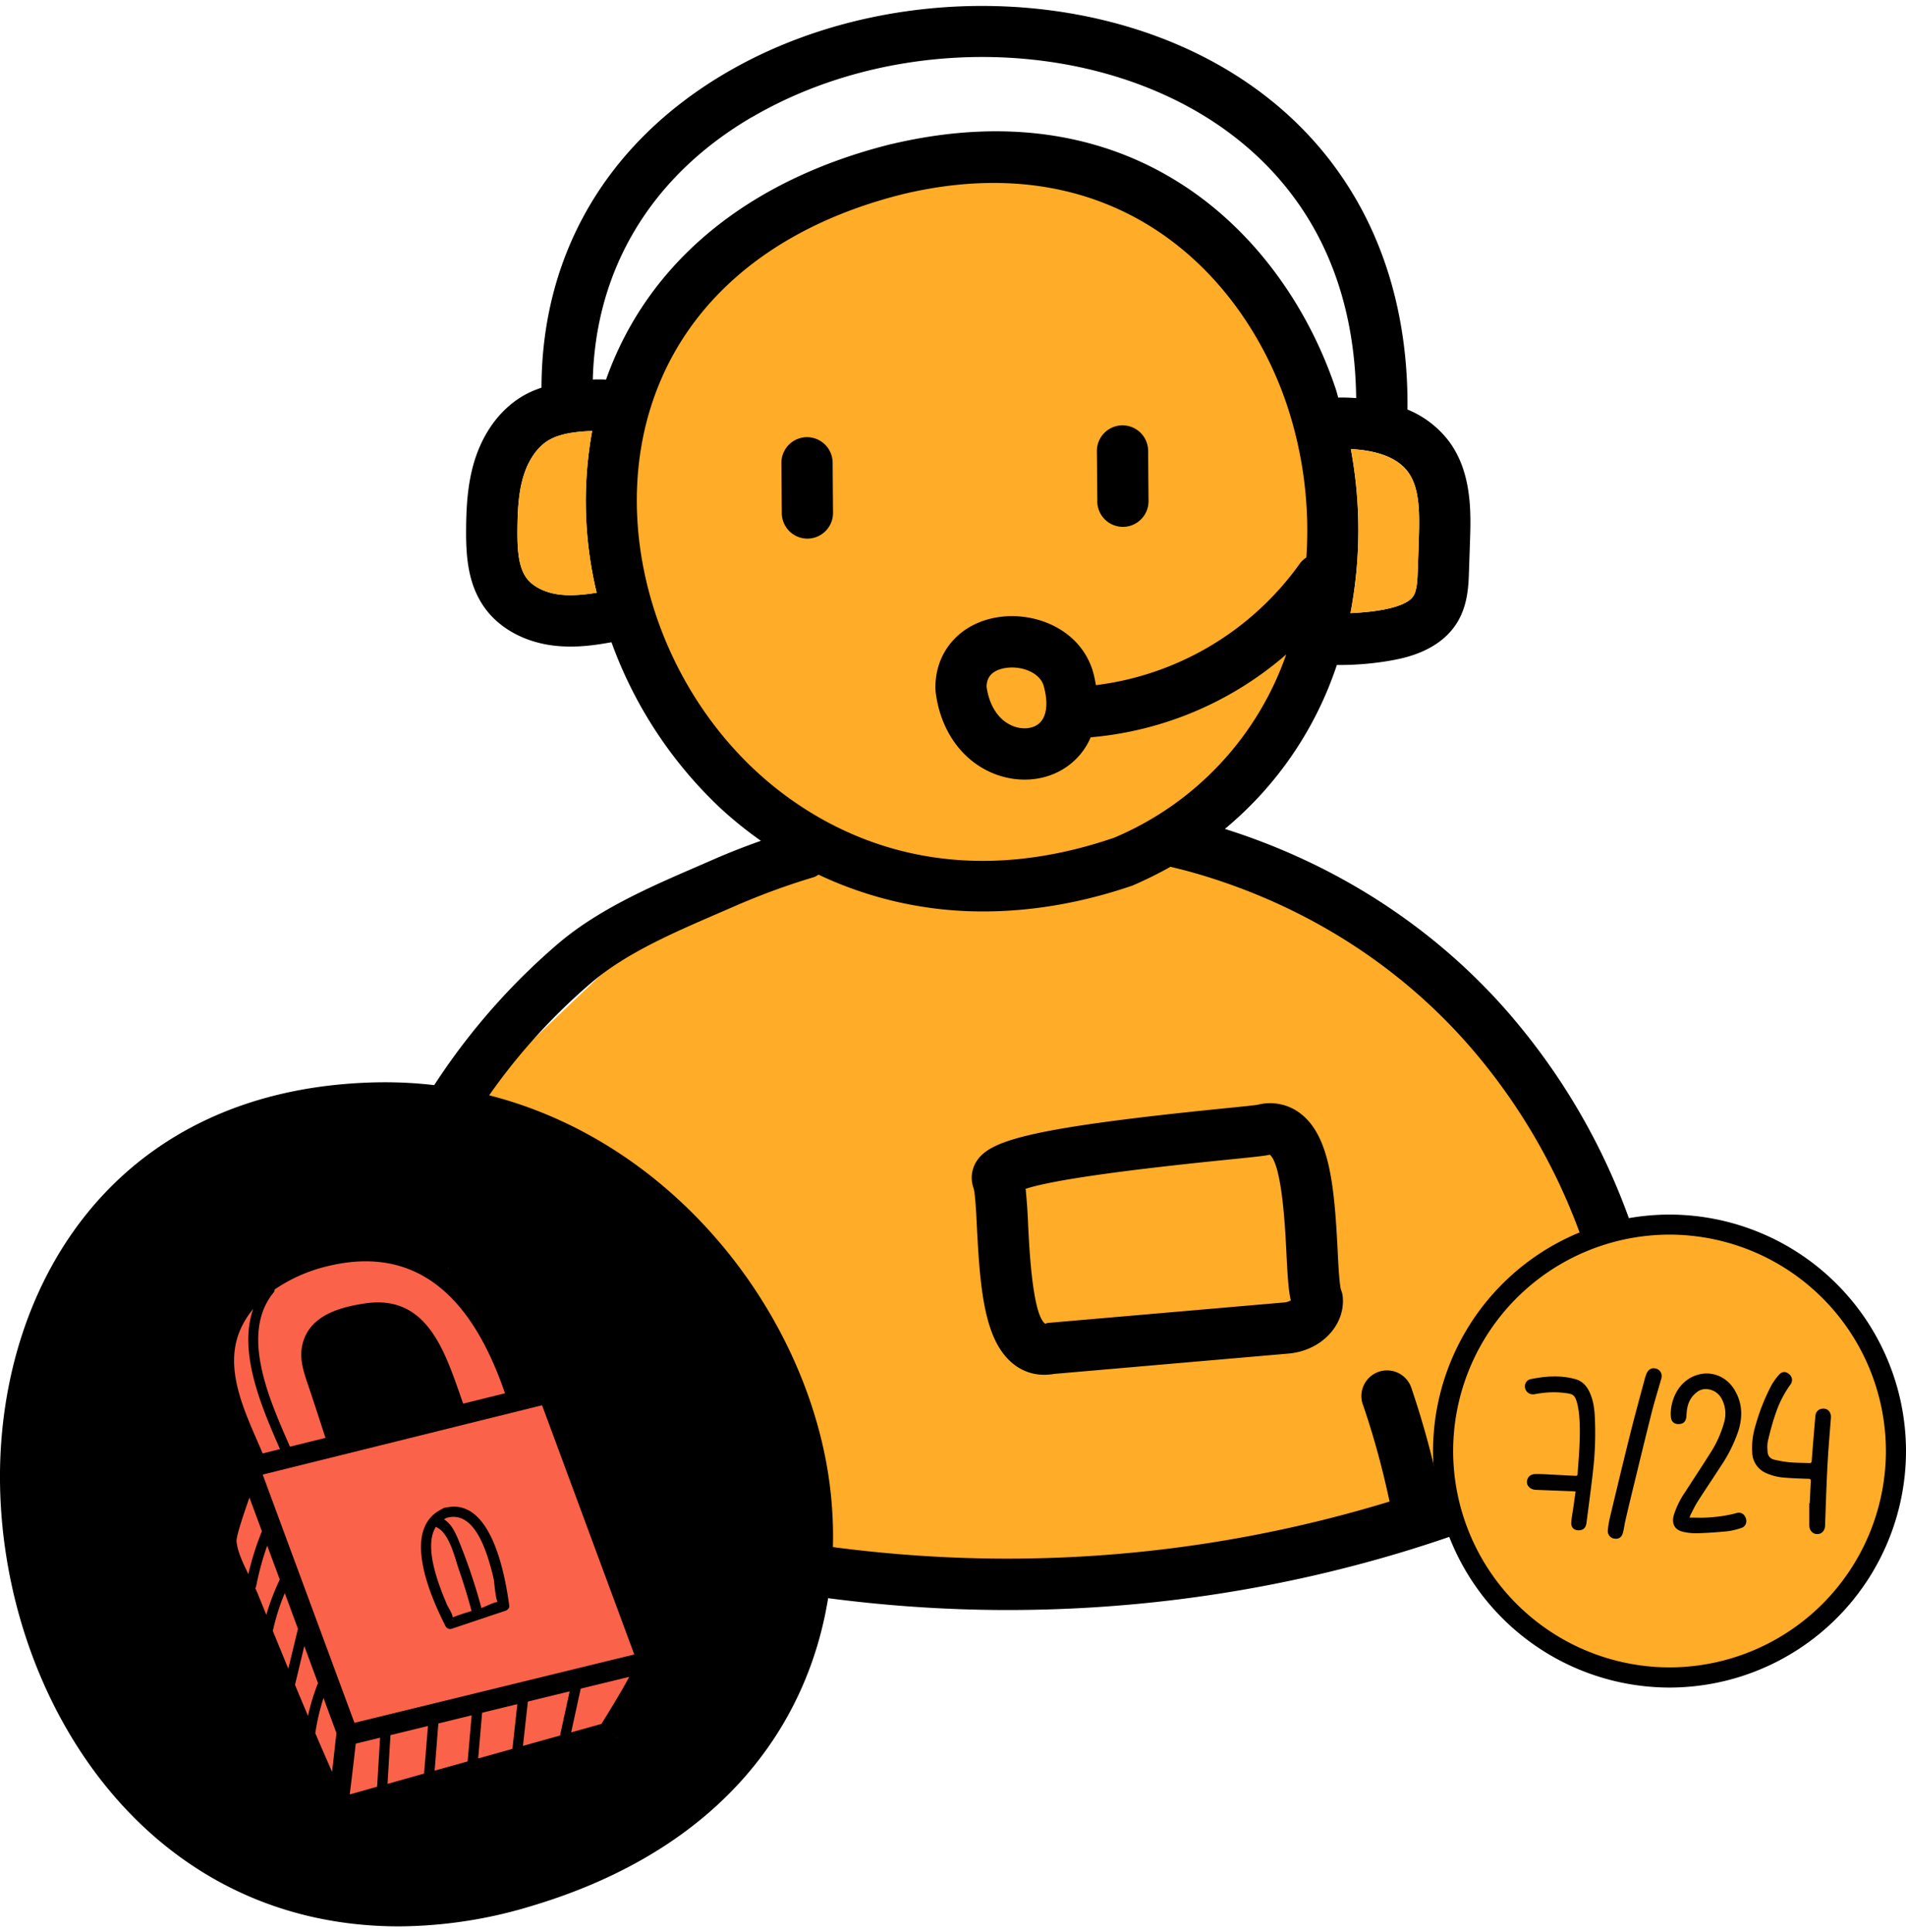 <svg width="295" height="299" fill="none" xmlns="http://www.w3.org/2000/svg"><path d="m53.14 218.08 14-42.53 38.73-36.93 20.82-3.25 32.05 3.25 25.05-8.4 35.85 21.02 20.61 22.9 13.53 38.63-3.77 9.98-44.57 18.48-57.58 4.9-49.3-4.9-45.42-23.15Z" fill="#FFAC28"/><path d="M150.39 136.1a55.1 55.1 0 0 0 55.05-55.16A55.1 55.1 0 0 0 150.4 25.8a55.1 55.1 0 0 0-55.06 55.14 55.1 55.1 0 0 0 55.06 55.15Z" fill="#FFAC28"/><path d="M234.28 157.69c-11.63-13.74-27.07-23.84-44.7-29.4a55.78 55.78 0 0 0 17.33-25.37h.4c2.74 0 5.48-.24 8.17-.73 1.78-.33 7.22-1.34 9.98-5.73 1.72-2.72 1.83-5.8 1.9-8.05l.16-4.74c.14-4.2.35-10.55-3.28-15.4a15.4 15.4 0 0 0-6.4-4.89c.25-23.03-9.64-41.68-28-52.62-22.34-13.3-54.2-13.1-77.45.5C93.93 22.07 83.84 39.33 83.81 60c-1.06.36-2.11.8-3.12 1.43-3.35 2.05-5.93 5.58-7.26 9.93-1.1 3.6-1.27 7.3-1.29 10.76-.02 4.12.32 8.42 2.9 11.98 2.27 3.15 6.13 5.26 10.59 5.81.9.11 1.8.16 2.68.16 2.19 0 4.29-.3 6.33-.67a66.1 66.1 0 0 0 16.92 25.73 61.33 61.33 0 0 0 6.21 5c-2.48.88-4.93 1.83-7.33 2.88l-2.64 1.15c-7.15 3.1-15.25 6.6-21.49 11.95a101.7 101.7 0 0 0-34.04 60.07l-.16.86c-2.06 11.19-2.2 14.47.76 16.26l.14-.24c8.68 5.91 50.24 26.12 102.93 26.12 59.72 0 98.65-24.89 100.28-25.95a3.97 3.97 0 0 0 1.8-3.43 100.43 100.43 0 0 0-23.74-62.1ZM219.6 83.4l-.16 4.72c-.05 1.5-.1 3.19-.67 4.1-.6.95-2.2 1.67-4.72 2.14-1.66.3-3.34.45-5.03.53a68.4 68.4 0 0 0 .06-25.39c3.3.17 6.93.98 8.82 3.51 1.81 2.43 1.84 6.14 1.7 10.39ZM116.4 18.13c20.88-12.21 49.42-12.43 69.4-.54 10.99 6.55 23.81 19.48 24.1 44.02-.9-.06-1.82-.1-2.78-.08l-.3-1.08c-7.67-23.26-30.25-47.2-68.71-38.18h-.04C115.73 27.8 100.2 40.66 93.8 58.75c-.7-.03-1.38-.04-2.02-.01h-.03c.44-17.18 9.1-31.53 24.62-40.61ZM86.6 92.02c-2.24-.28-4.16-1.24-5.13-2.59-1.3-1.8-1.4-4.7-1.39-7.28.02-3.3.19-6 .94-8.47.77-2.5 2.12-4.45 3.82-5.5 1.82-1.1 4.32-1.38 6.81-1.48a60.55 60.55 0 0 0 .7 25.04c-2 .31-3.92.5-5.75.28Zm13.47-26.72c4.53-17.53 18.68-30.07 39.86-35.3 33.21-7.8 52.73 12.88 59.34 32.94a61.51 61.51 0 0 1 2.92 23.34c-.4.27-.76.59-1.05 1a45.65 45.65 0 0 1-31.52 18.76c-.11-.68-.26-1.37-.45-2.07-1.98-6.67-9.08-9.35-14.74-8.44-5.9.93-9.78 5.4-9.65 11.14l.03.39c.74 6.12 4.23 10.9 9.34 12.8 1.47.54 2.97.8 4.45.8 2.85 0 5.57-.99 7.64-2.9a10.66 10.66 0 0 0 2.57-3.65 53.04 53.04 0 0 0 30.27-12.83 47.85 47.85 0 0 1-26.66 28.38c-28.18 9.63-46.84-2.36-55.46-10.36-14.87-13.82-21.66-35.52-16.89-54Zm60.82 46.61c-.93.86-2.5 1.05-4 .5-2.24-.84-3.76-3.06-4.19-6.11 0-.79.2-2.49 2.96-2.92 2.33-.36 5.24.62 5.88 2.77.72 2.62.48 4.72-.65 5.76Zm61.74 118a136.74 136.74 0 0 0-4.14-14.96 3.97 3.97 0 1 0-7.5 2.58c1.67 4.86 3.01 9.85 4.08 14.86a202.6 202.6 0 0 1-59.12 8.84c-25.83 0-48.34-4.96-65.36-10.43.34-4.98.92-9.98 1.8-14.89a3.97 3.97 0 1 0-7.8-1.4c-.81 4.5-1.34 9.06-1.72 13.63a180.25 180.25 0 0 1-24.3-10.74c.1-1.37.44-3.96 1.35-8.92l.18-1a93.6 93.6 0 0 1 14.23-35.94 93.67 93.67 0 0 1 17.14-19.4c5.34-4.57 12.53-7.68 19.49-10.7l2.68-1.16c4-1.75 8.15-3.28 12.34-4.53.27-.08.48-.25.71-.38a59.2 59.2 0 0 0 25.52 5.69c7.48 0 15.24-1.32 23.06-4a62.6 62.6 0 0 0 5.89-2.91c1.34.32 2.67.66 3.99 1.04 17.07 4.96 31.97 14.51 43.09 27.64A92.48 92.48 0 0 1 250 217.7c-3.83 2.22-13.39 7.33-27.38 12.22Zm-15.6-36.46c-.5-9.82-1.22-17.6-5.71-21.08a7.7 7.7 0 0 0-6.69-1.38c-.69.1-3.1.35-5.44.58-29.38 2.96-35.6 4.89-37.82 7.84a4.72 4.72 0 0 0-.69 4.47c.26.8.42 3.92.53 6.19.5 9.82 1.22 17.6 5.71 21.09a7.52 7.52 0 0 0 4.7 1.61c.49 0 1-.04 1.5-.13l36.31-3.15c5-.43 8.77-4.34 8.4-8.72a3.58 3.58 0 0 0-.27-1.13c-.26-.8-.42-3.91-.53-6.19Zm-8.28 8.13-36.5 3.16c-.16.01-.32.1-.47.14-1.96-1.37-2.46-11.42-2.65-15.2a88.19 88.19 0 0 0-.39-5.69c4.03-1.31 14.5-2.82 31.25-4.51 4.23-.43 5.74-.58 6.55-.77 1.89 1.6 2.38 11.41 2.56 15.14.18 3.48.3 5.75.68 7.4-.2.14-.56.29-1.03.33ZM128.87 71.59l.06 7.77a3.97 3.97 0 0 1-3.93 4h-.03a3.97 3.97 0 0 1-3.97-3.94l-.06-7.76a3.97 3.97 0 0 1 3.93-4h.03a3.97 3.97 0 0 1 3.97 3.93Zm40.97 6.01-.07-7.77a3.97 3.97 0 0 1 3.94-4h.03a3.97 3.97 0 0 1 3.96 3.94l.06 7.76a3.97 3.97 0 0 1-3.93 4.01h-.03a3.97 3.97 0 0 1-3.97-3.94Z" fill="#000"/><path d="m219.6 83.4-.16 4.73c-.06 1.5-.11 3.19-.68 4.1-.6.95-2.2 1.67-4.72 2.14-1.66.3-3.34.45-5.03.53a68.4 68.4 0 0 0 .06-25.39c3.3.17 6.93.98 8.82 3.51 1.81 2.43 1.84 6.14 1.7 10.38ZM86.6 92.02c-2.24-.28-4.16-1.24-5.13-2.59-1.3-1.8-1.4-4.7-1.38-7.28.01-3.3.18-6 .94-8.47.76-2.5 2.12-4.45 3.81-5.5 1.82-1.1 4.32-1.38 6.81-1.48a60.55 60.55 0 0 0 .7 25.04c-1.99.31-3.92.5-5.75.28Z" fill="#FFAC28"/><path d="M82.03 295.06c39.47-11.69 49.78-41.88 46.26-66.23-4.45-30.8-32.65-62.76-71.29-61.28-40.14 1.5-57.55 32.43-56.99 62.42.62 33.05 22.47 68.17 61.77 68.17a71.4 71.4 0 0 0 20.25-3.08Z" fill="#000"/><path d="m85.9 217.49-5.83-1.17L74 204.74l-4.6-8.42-15.28-2.76-14.62 5.06-5.67 10.94 2.4 7.93 3.27 8.82-4.79 11.38 17.35 40.03 1.27 1.46 42.13-10.2 4.5-12.71-14.08-38.78Zm-33.69 5.48-3.57-14.33 3.57-4.43 10.1-.84 7.55 11.9.2 3.06-17.85 4.64Z" fill="#FA6349"/><path d="M69.08 233.32c-.1 0-.22 0-.35.06a.78.78 0 0 0-.31.17c-6.43 3.08-1.76 13.63.56 18.17.16.3.58.47.9.37l8.36-2.8c.3-.1.63-.4.58-.76-.63-4.78-2.78-16.74-9.74-15.21Zm.98 17.22c.13.17.04.43 0 0Zm0-.21v-.03c-.01-.53-.7-1.53-.9-2-1.15-2.74-3.68-8.9-1.7-11.98 2.13.9 2.94 4.84 3.58 6.65a91.8 91.8 0 0 1 1.95 6.37c-1 .3-1.99.6-2.94.99Zm6.94-2.4c-.7.1-1.97.76-2.43.92l-.06.02a87.65 87.65 0 0 0-3.46-10.3c-.58-1.4-1.16-2.7-2.33-3.42.14-.08.27-.17.43-.24 4.56-1.28 6.41 6.02 7.21 9.21.18.73.25 2.87.64 3.81Zm24.74 8.67L86.4 215.2c-.3-.82-1.05-1.34-1.95-1.11l-3.22.8c-4.99-14.65-14.4-26.26-31.62-21.92-5.9 1.48-11.84 4.95-14.76 10.48-3.93 7.43-.17 15.25 2.77 22.4-.09.06-.15.15-.22.23l-.04.05c-.11.14-.2.29-.27.46-.01.04-.04.06-.06.1-1.16 3.36-3.83 8.66-3.58 12.22.17 2.5 2.11 5.51 3.04 7.78 4.65 11.45 9.28 22.93 14.38 34.18.4.9 1.77.98 2.47.38l41.18-11.54c.13-.03.22-.1.33-.16.06-.03.12-.05.17-.1.15-.1.25-.22.34-.35.03-.05.07-.07.1-.11 2.23-3.6 4.48-7.17 6.26-11.01l.04-.15c.07-.14.11-.3.12-.48.01-.27-.05-.51-.15-.74Zm-59.4-56.55a.79.79 0 0 0 .17-.48 24.53 24.53 0 0 1 7.96-3.55c15.38-3.87 23.27 6.7 27.69 19.62l-6.47 1.6c-2.7-7.62-5.33-17.01-15.22-15.51-3.65.55-8.02 1.7-9.42 5.55-.9 2.47-.18 4.69.63 7.06.93 2.72 1.8 5.46 2.7 8.2l-5.5 1.36c-2.94-6.77-7.89-17.32-2.54-23.85Zm26.28 17.96c-5.06 1.25-10.11 2.5-15.17 3.77-.93-2.76-1.88-5.52-2.71-8.29-1.11-3.7-1.37-6.2 2.66-7.8a16 16 0 0 1 4.3-.91c7.06-.64 9.05 7.56 10.92 13.23Zm-31.83-11.14c.52-1.6 1.35-3.03 2.4-4.29-2.38 6.82 1.38 15.33 4.14 21.7l-2.67.67c-2.36-5.57-5.78-12.12-3.87-18.08Zm-.18 31.7c-.07-.73.98-3.9 2-6.8l1.93 5.22a43.56 43.56 0 0 0-2.1 6.63c-.84-1.7-1.68-3.5-1.83-5.05Zm3.23 7.96-.33-.73a.76.76 0 0 0 .14-.32c.42-2.14.98-4.22 1.71-6.26l1.94 5.24a35.76 35.76 0 0 0-2.08 5.47l-1.38-3.4Zm2.39 5.87c.45-2 1.05-3.95 1.85-5.83l2.04 5.52-1.5 6.17-2.4-5.86Zm3.43 8.35 1.44-6 2.12 5.74a32.66 32.66 0 0 0-1.55 5.08c-.67-1.6-1.35-3.2-2.01-4.81Zm5.74 13.48a581.4 581.4 0 0 1-2.6-5.98c.27-1.87.7-3.68 1.27-5.46l2 5.43-.67 6Zm6.97 2.3-4.24 1.19c.33-2.62.64-5.24.93-7.86l3.77-.92-.46 7.6Zm7.28-2.04-5.67 1.6.46-7.55 5.8-1.41-.6 7.36Zm6.73-1.88-5.11 1.43.58-7.3 5.15-1.26-.62 7.13Zm6.93-1.94-5.3 1.48.61-7.07 5.45-1.33-.76 6.92Zm7.39-2.17v.1l-5.76 1.61.76-6.86 6.47-1.58-1.47 6.73Zm6.38-1.69-4.68 1.31 1.48-6.77 7.52-1.83c-1.35 2.48-2.83 4.89-4.32 7.3Zm-38.22-.17-14.2-38.42a681340 681340 0 0 0 43.24-10.73l14.27 38.57-43.31 10.58Z" fill="#000"/><g clip-path="url(#a)"><path d="M258.4 259.62a35.04 35.04 0 1 0 0-70.09 35.04 35.04 0 0 0 0 70.09Z" fill="#FFAC28"/><path d="M258.4 261.18a36.64 36.64 0 0 1-36.6-36.6 36.64 36.64 0 0 1 36.6-36.6 36.64 36.64 0 0 1 36.6 36.6 36.64 36.64 0 0 1-36.6 36.6Zm0-70.1a33.53 33.53 0 0 0-33.49 33.5 33.53 33.53 0 0 0 33.5 33.48 33.53 33.53 0 0 0 33.48-33.48 33.53 33.53 0 0 0-33.49-33.5Z" fill="#000"/><path d="M261.5 234.88c.89 0 1.71.04 2.54 0 1.6-.08 3.2-.28 4.75-.71.66-.18 1.2.16 1.42.8.21.65-.04 1.3-.7 1.51-.72.24-1.48.44-2.23.52a71.7 71.7 0 0 1-4.59.3 9.3 9.3 0 0 1-1.99-.18c-1.46-.27-2.02-1.2-1.64-2.62a13.4 13.4 0 0 1 1.82-3.67c1.22-1.92 2.49-3.8 3.7-5.74a17.06 17.06 0 0 0 2.3-5.06 4.84 4.84 0 0 0-.4-3.53 2.83 2.83 0 0 0-2.43-1.52 2.21 2.21 0 0 0-1.5.55c-.87.68-1.3 1.6-1.45 2.66-.06.37-.06.74-.1 1.11-.09.75-.5 1.11-1.23 1.1-.69 0-1.1-.39-1.16-1.12-.19-2.24 1-5.64 4.24-6.53 2.16-.6 4.42.35 5.62 2.37 1.2 2 1.27 4.11.6 6.29a22.77 22.77 0 0 1-2.73 5.5c-1.19 1.84-2.42 3.66-3.6 5.51-.42.65-.73 1.35-1.09 2.03-.06.12-.09.25-.15.43ZM280.1 232.64c.06-1.12.1-2.24.17-3.37.02-.3-.07-.4-.38-.4-1.24-.04-2.47-.08-3.7-.18a8.44 8.44 0 0 1-2.79-.68 3.56 3.56 0 0 1-2.2-3.25c-.1-1.5.13-2.95.58-4.38a30.92 30.92 0 0 1 2.39-5.97c.33-.6.75-1.17 1.2-1.67.48-.52 1.06-.5 1.56-.05.5.44.58 1.06.18 1.6a16.8 16.8 0 0 0-2.33 4.6c-.46 1.33-.82 2.7-1.14 4.06-.14.58-.1 1.2-.06 1.8.05.63.46 1.03 1.05 1.17.79.18 1.59.33 2.4.4.99.09 2 .07 3 .12.29.01.36-.1.38-.38.18-2.31.36-4.63.57-6.94.08-.77.67-1.18 1.4-1.1.64.08 1.05.65 1 1.4-.19 2.43-.4 4.87-.53 7.31-.17 3.14-.26 6.28-.38 9.41-.02.83-.64 1.4-1.42 1.27-.6-.1-1.02-.64-1.02-1.36v-3.4h.07ZM243.85 230.83l-.43-.03-5.7-.22c-1.05-.05-1.65-.86-1.28-1.72.26-.6.81-.73 1.36-.73 1.02 0 2.05.08 3.07.13l2.97.15c.2 0 .31-.05.33-.29.2-2.77.45-5.54.3-8.33-.05-.8-.13-1.63-.32-2.42-.38-1.54-.66-1.64-2.12-1.8-1.5-.18-2.99-.08-4.47.2-.66.12-1.23-.18-1.46-.75-.26-.65.08-1.42.8-1.57 2.3-.47 4.61-.64 6.9-.01 1.3.35 2 1.35 2.44 2.55.4 1.04.53 2.13.59 3.23.14 2.8.05 5.61-.27 8.4-.3 2.7-.67 5.4-1.02 8.1-.1.72-.46 1.08-1.1 1.12-.78.05-1.31-.41-1.25-1.2.06-.82.22-1.63.34-2.45l.33-2.36ZM255.9 211.76c.93 0 1.47.78 1.23 1.6-.5 1.76-1.05 3.5-1.5 5.28-.9 3.58-1.77 7.16-2.64 10.75-.49 2-.97 3.98-1.43 5.98-.14.6-.2 1.22-.36 1.81-.19.74-.65 1.05-1.32.95a1.17 1.17 0 0 1-1.03-1.28c.06-.77.22-1.54.4-2.3 1-4.17 2-8.35 3.04-12.52.72-2.88 1.51-5.75 2.28-8.62.08-.3.18-.6.3-.88.22-.48.59-.75 1.02-.77Z" fill="#000"/></g><defs><clipPath id="a"><path fill="#fff" transform="translate(221.8 187.98)" d="M0 0h73.2v73.2H0z"/></clipPath></defs></svg>